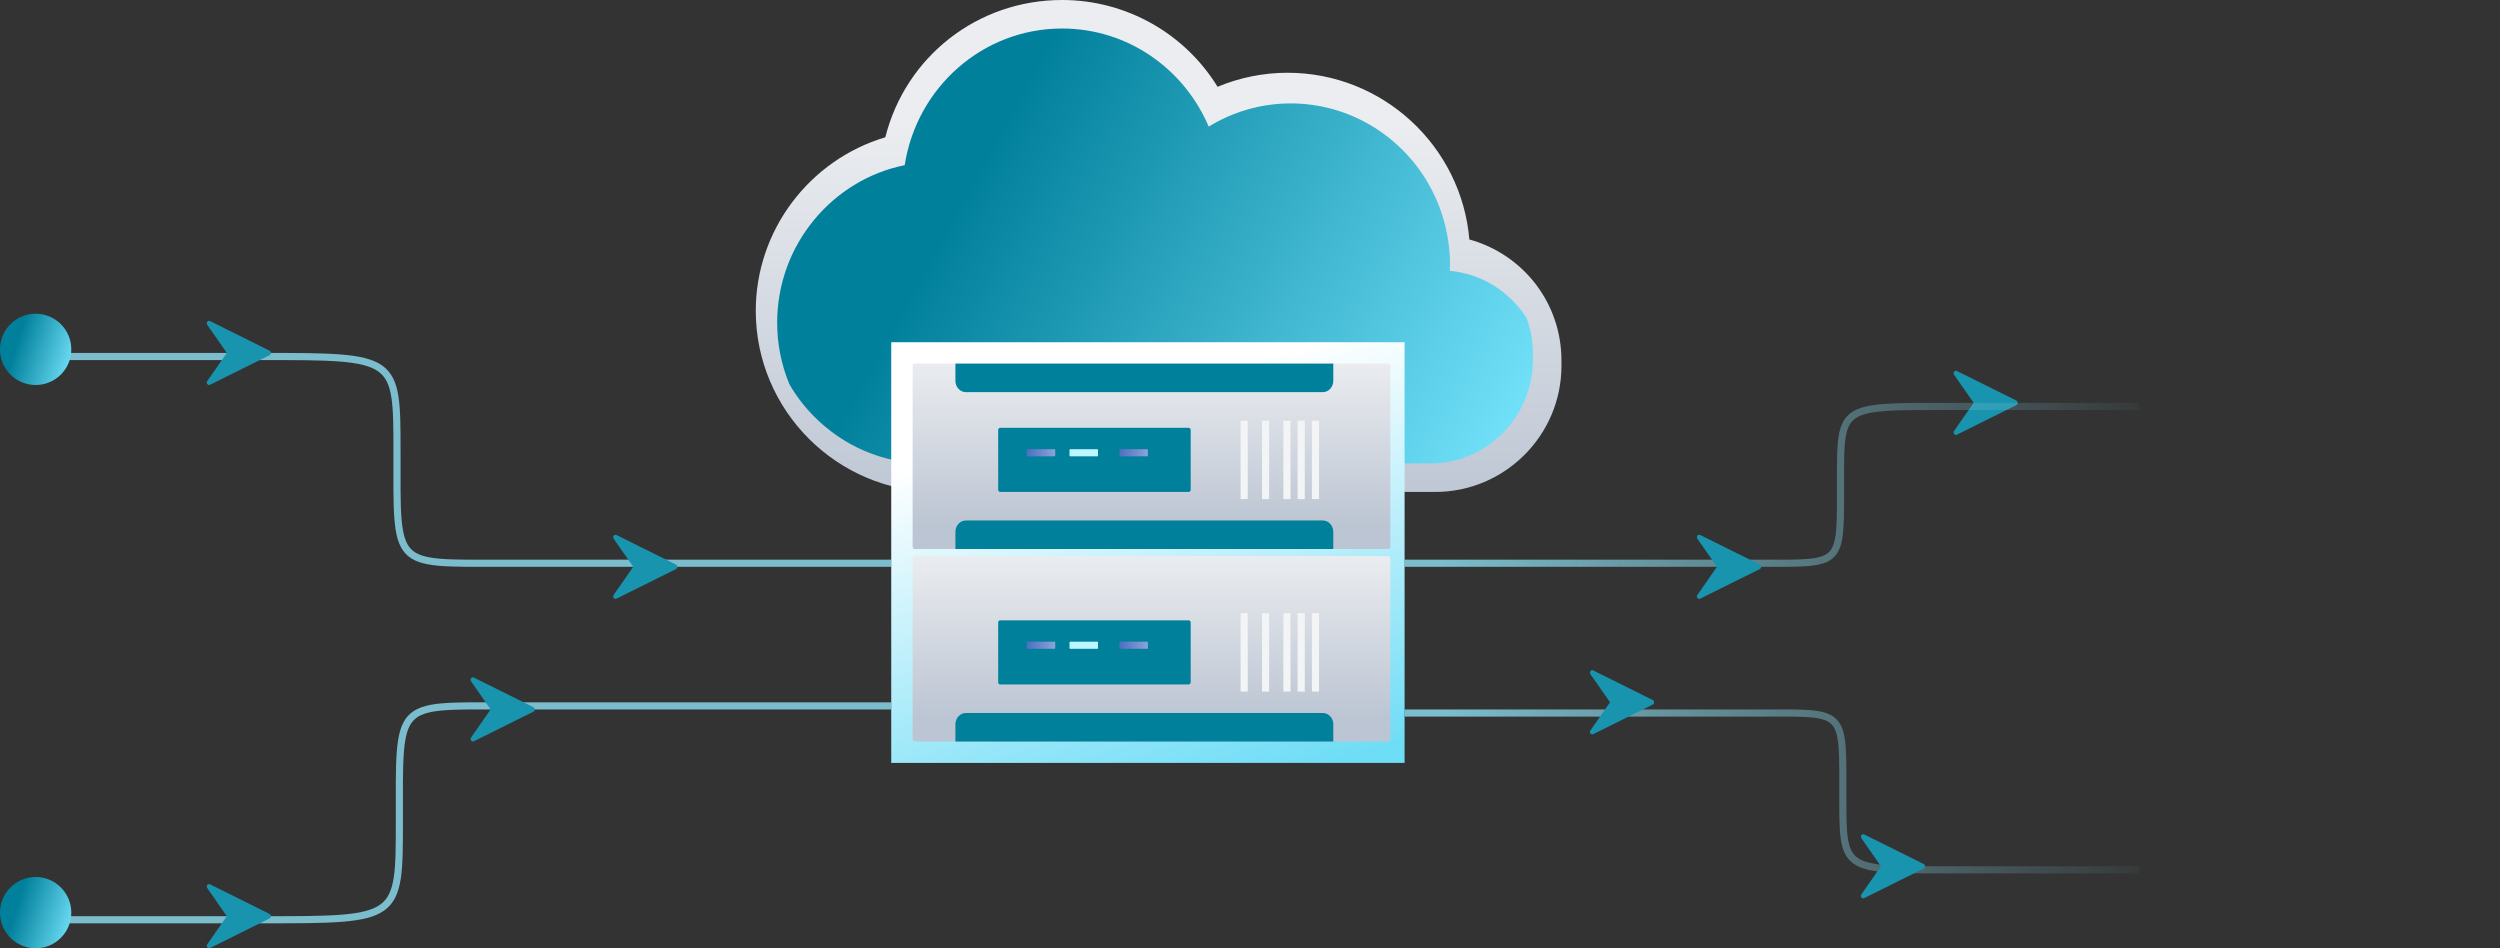 <?xml version="1.0" encoding="UTF-8"?>
<svg xmlns="http://www.w3.org/2000/svg" width="290" height="110" viewBox="0 0 290 110" fill="none">
  <rect x="0" y="0" width="290" height="110" fill="#333333" stroke="none"/>
  <path d="M0.827 106.692L30.577 106.692C46.327 106.692 46.327 106.692 46.327 95.242C46.327 81.248 45.743 81.884 58.576 81.884L103.384 81.884" stroke="#7BBDCC" stroke-width="0.827"></path>
  <g clip-path="url(#clip0_544_511)">
    <path d="M31.274 106.018L24.363 102.582C24.253 102.528 24.121 102.56 24.045 102.662C23.968 102.764 23.965 102.909 24.038 103.014L26.311 106.278L24.038 109.542C23.965 109.647 23.968 109.792 24.044 109.893C24.096 109.963 24.173 110 24.251 110C24.289 110 24.326 109.991 24.362 109.974L31.274 106.538C31.368 106.491 31.428 106.39 31.428 106.278C31.428 106.166 31.368 106.065 31.274 106.018Z" fill="#1894AF"></path>
  </g>
  <g clip-path="url(#clip1_544_511)">
    <path d="M61.876 82.033L54.964 78.597C54.854 78.543 54.723 78.576 54.646 78.677C54.569 78.779 54.566 78.924 54.64 79.029L56.913 82.293L54.64 85.557C54.566 85.662 54.569 85.807 54.646 85.909C54.697 85.978 54.774 86.015 54.852 86.015C54.89 86.015 54.928 86.006 54.964 85.989L61.875 82.553C61.97 82.506 62.03 82.405 62.03 82.293C62.03 82.181 61.97 82.08 61.876 82.033Z" fill="#1894AF"></path>
  </g>
  <ellipse cx="4.135" cy="105.865" rx="4.135" ry="4.135" fill="url(#paint0_linear_544_511)"></ellipse>
  <path d="M248.12 100.902L225.659 100.902C213.768 100.902 213.768 100.902 213.768 92.506C213.768 82.243 214.209 82.71 204.52 82.71L162.932 82.71" stroke="url(#paint1_linear_544_511)" stroke-width="0.827"></path>
  <path d="M223.154 100.228L216.242 96.793C216.132 96.739 216.001 96.771 215.924 96.873C215.847 96.975 215.845 97.12 215.918 97.225L218.191 100.488L215.918 103.752C215.845 103.857 215.847 104.003 215.924 104.104C215.976 104.173 216.053 104.211 216.131 104.211C216.169 104.211 216.206 104.202 216.242 104.184L223.154 100.748C223.248 100.701 223.308 100.6 223.308 100.488C223.308 100.377 223.248 100.275 223.154 100.228Z" fill="#1894AF"></path>
  <path d="M0.827 41.353L30.397 41.353C46.051 41.353 46.051 41.353 46.051 52.421C46.051 65.949 45.471 65.334 58.227 65.334H103.384" stroke="#7BBDCC" stroke-width="0.827"></path>
  <g clip-path="url(#clip2_544_511)">
    <path d="M233.906 46.469L226.994 43.033C226.884 42.98 226.753 43.012 226.676 43.114C226.599 43.215 226.597 43.36 226.67 43.465L228.943 46.729L226.67 49.993C226.597 50.098 226.599 50.243 226.676 50.345C226.727 50.414 226.805 50.451 226.883 50.451C226.92 50.451 226.958 50.443 226.994 50.425L233.906 46.989C234 46.942 234.06 46.841 234.06 46.729C234.06 46.617 234 46.516 233.906 46.469Z" fill="#1894AF"></path>
  </g>
  <g clip-path="url(#clip3_544_511)">
    <path d="M31.274 40.68L24.363 37.244C24.253 37.19 24.121 37.222 24.045 37.324C23.968 37.426 23.965 37.571 24.038 37.676L26.311 40.94L24.038 44.204C23.965 44.308 23.968 44.454 24.044 44.555C24.096 44.624 24.173 44.662 24.251 44.662C24.289 44.662 24.326 44.653 24.362 44.635L31.274 41.2C31.368 41.153 31.428 41.051 31.428 40.94C31.428 40.828 31.368 40.727 31.274 40.68Z" fill="#1894AF"></path>
  </g>
  <ellipse cx="4.135" cy="40.526" rx="4.135" ry="4.135" fill="url(#paint2_linear_544_511)"></ellipse>
  <path d="M248.12 47.143L225.483 47.143C213.498 47.143 213.498 47.143 213.498 55.539C213.498 65.802 213.942 65.335 204.177 65.335L162.932 65.335" stroke="url(#paint3_linear_544_511)" stroke-width="0.827"></path>
  <path d="M204.131 65.492L197.22 62.056C197.11 62.002 196.978 62.034 196.902 62.136C196.825 62.238 196.822 62.383 196.895 62.488L199.168 65.752L196.895 69.016C196.822 69.12 196.825 69.266 196.901 69.367C196.953 69.436 197.03 69.474 197.108 69.474C197.146 69.474 197.184 69.465 197.219 69.447L204.131 66.012C204.226 65.965 204.286 65.863 204.286 65.752C204.286 65.64 204.226 65.539 204.131 65.492Z" fill="#1894AF"></path>
  <path d="M191.725 81.206L184.814 77.77C184.704 77.716 184.572 77.748 184.496 77.85C184.419 77.952 184.416 78.097 184.489 78.202L186.762 81.466L184.489 84.73C184.416 84.835 184.419 84.98 184.495 85.082C184.547 85.151 184.624 85.188 184.702 85.188C184.74 85.188 184.778 85.179 184.813 85.162L191.725 81.726C191.82 81.679 191.88 81.578 191.88 81.466C191.88 81.354 191.82 81.253 191.725 81.206Z" fill="#1894AF"></path>
  <path d="M78.417 65.492L71.506 62.056C71.395 62.002 71.264 62.034 71.188 62.136C71.111 62.238 71.108 62.383 71.181 62.488L73.454 65.752L71.181 69.016C71.108 69.12 71.111 69.266 71.187 69.367C71.239 69.436 71.316 69.474 71.394 69.474C71.432 69.474 71.469 69.465 71.505 69.447L78.417 66.012C78.511 65.965 78.572 65.863 78.572 65.752C78.572 65.64 78.511 65.539 78.417 65.492Z" fill="#1894AF"></path>
  <path d="M108.72 57.068C97.113 57.068 87.669 47.639 87.669 36.052C87.669 26.731 93.88 18.559 102.697 15.924C105.046 6.586 113.375 0 123.2 0C130.635 0 137.424 3.868 141.238 10.068C143.807 8.998 146.563 8.44 149.349 8.44C160.415 8.44 169.525 16.962 170.444 27.777C176.687 29.506 181.128 35.143 181.128 41.811V42.433C181.128 50.502 174.551 57.068 166.468 57.068H108.72Z" fill="url(#paint4_linear_544_511)"></path>
  <path d="M177.09 36.906C175.168 33.863 171.921 31.764 168.177 31.412C168.188 31.192 168.206 30.979 168.206 30.759C168.206 30.257 168.188 29.764 168.146 29.271C167.919 26.328 167.029 23.586 165.621 21.185C165.621 21.174 165.621 21.164 165.611 21.156C162.372 15.672 156.471 11.996 149.706 11.996C146.232 11.996 142.983 12.99 140.21 14.688C137.377 8 130.832 3.308 123.197 3.308C113.967 3.308 106.332 10.178 104.946 19.159C96.538 20.856 90.151 28.418 90.151 37.428C90.151 39.95 90.655 42.359 91.566 44.56C92.347 45.927 93.309 47.171 94.409 48.286C97.736 51.66 102.331 53.759 107.38 53.759H165.927C172.503 53.759 177.82 48.357 177.82 41.697V41.055C177.82 39.588 177.561 38.192 177.088 36.906H177.09Z" fill="url(#paint5_linear_544_511)"></path>
  <path d="M162.932 39.699H103.383V88.496H162.932V39.699Z" fill="url(#paint6_linear_544_511)"></path>
  <path d="M161.014 42.181H106.129C105.983 42.181 105.865 42.298 105.865 42.443V63.421C105.865 63.566 105.983 63.684 106.129 63.684H161.014C161.16 63.684 161.278 63.566 161.278 63.421V42.443C161.278 42.298 161.16 42.181 161.014 42.181Z" fill="url(#paint7_linear_544_511)"></path>
  <path d="M110.827 63.684V61.689C110.827 60.964 111.372 60.376 112.045 60.376H153.443C154.116 60.376 154.662 60.964 154.662 61.689V63.684H110.827Z" fill="#01809C"></path>
  <path d="M110.827 42.181V44.176C110.827 44.901 111.372 45.489 112.045 45.489H153.443C154.116 45.489 154.662 44.901 154.662 44.176V42.181H110.827Z" fill="#01809C"></path>
  <path d="M137.882 49.624H116.027C115.896 49.624 115.789 49.736 115.789 49.875V56.817C115.789 56.955 115.896 57.068 116.027 57.068H137.882C138.014 57.068 138.12 56.955 138.12 56.817V49.875C138.12 49.736 138.014 49.624 137.882 49.624Z" fill="#01809C"></path>
  <path d="M122.331 52.105H119.172C119.131 52.105 119.098 52.143 119.098 52.19V52.848C119.098 52.895 119.131 52.932 119.172 52.932H122.331C122.373 52.932 122.406 52.895 122.406 52.848V52.19C122.406 52.143 122.373 52.105 122.331 52.105Z" fill="url(#paint8_linear_544_511)"></path>
  <path d="M127.294 52.105H124.135C124.093 52.105 124.06 52.143 124.06 52.19V52.848C124.06 52.895 124.093 52.932 124.135 52.932H127.294C127.335 52.932 127.368 52.895 127.368 52.848V52.19C127.368 52.143 127.335 52.105 127.294 52.105Z" fill="#BBF7FF"></path>
  <path d="M133.083 52.105H129.924C129.883 52.105 129.85 52.143 129.85 52.19V52.848C129.85 52.895 129.883 52.932 129.924 52.932H133.083C133.124 52.932 133.158 52.895 133.158 52.848V52.19C133.158 52.143 133.124 52.105 133.083 52.105Z" fill="url(#paint9_linear_544_511)"></path>
  <path d="M144.737 48.797H143.91V57.895H144.737V48.797Z" fill="#F3F4F6"></path>
  <path d="M147.218 48.797H146.391V57.895H147.218V48.797Z" fill="#F3F4F6"></path>
  <path d="M149.699 48.797H148.872V57.895H149.699V48.797Z" fill="#F3F4F6"></path>
  <path d="M151.353 48.797H150.526V57.895H151.353V48.797Z" fill="#F3F4F6"></path>
  <path d="M153.007 48.797H152.18V57.895H153.007V48.797Z" fill="#F3F4F6"></path>
  <path d="M161.014 64.511H106.129C105.983 64.511 105.865 64.629 105.865 64.774V85.752C105.865 85.897 105.983 86.014 106.129 86.014H161.014C161.16 86.014 161.278 85.897 161.278 85.752V64.774C161.278 64.629 161.16 64.511 161.014 64.511Z" fill="url(#paint10_linear_544_511)"></path>
  <path d="M110.827 86.015V84.019C110.827 83.295 111.372 82.707 112.045 82.707H153.443C154.116 82.707 154.662 83.295 154.662 84.019V86.015H110.827Z" fill="#01809C"></path>
  <path d="M137.882 71.955H116.027C115.896 71.955 115.789 72.067 115.789 72.206V79.147C115.789 79.286 115.896 79.398 116.027 79.398H137.882C138.014 79.398 138.12 79.286 138.12 79.147V72.206C138.12 72.067 138.014 71.955 137.882 71.955Z" fill="#01809C"></path>
  <path d="M122.331 74.436H119.172C119.131 74.436 119.098 74.474 119.098 74.521V75.179C119.098 75.225 119.131 75.263 119.172 75.263H122.331C122.373 75.263 122.406 75.225 122.406 75.179V74.521C122.406 74.474 122.373 74.436 122.331 74.436Z" fill="url(#paint11_linear_544_511)"></path>
  <path d="M127.294 74.436H124.135C124.093 74.436 124.06 74.474 124.06 74.521V75.179C124.06 75.225 124.093 75.263 124.135 75.263H127.294C127.335 75.263 127.368 75.225 127.368 75.179V74.521C127.368 74.474 127.335 74.436 127.294 74.436Z" fill="#BBF7FF"></path>
  <path d="M133.083 74.436H129.924C129.883 74.436 129.85 74.474 129.85 74.521V75.179C129.85 75.225 129.883 75.263 129.924 75.263H133.083C133.124 75.263 133.158 75.225 133.158 75.179V74.521C133.158 74.474 133.124 74.436 133.083 74.436Z" fill="url(#paint12_linear_544_511)"></path>
  <path d="M144.737 71.128H143.91V80.226H144.737V71.128Z" fill="#F3F4F6"></path>
  <path d="M147.218 71.128H146.391V80.226H147.218V71.128Z" fill="#F3F4F6"></path>
  <path d="M149.699 71.128H148.872V80.226H149.699V71.128Z" fill="#F3F4F6"></path>
  <path d="M151.353 71.128H150.526V80.226H151.353V71.128Z" fill="#F3F4F6"></path>
  <path d="M153.007 71.128H152.18V80.226H153.007V71.128Z" fill="#F3F4F6"></path>
  <defs>
    <linearGradient id="paint0_linear_544_511" x1="2.374" y1="103.845" x2="9.566" y2="106.112" gradientUnits="userSpaceOnUse">
      <stop stop-color="#01809C"></stop>
      <stop offset="1" stop-color="#79E7FF"></stop>
    </linearGradient>
    <linearGradient id="paint1_linear_544_511" x1="252.084" y1="82.243" x2="167.965" y2="82.243" gradientUnits="userSpaceOnUse">
      <stop stop-color="#7BBDCC" stop-opacity="0"></stop>
      <stop offset="1" stop-color="#7BBDCC"></stop>
    </linearGradient>
    <linearGradient id="paint2_linear_544_511" x1="2.374" y1="38.507" x2="9.566" y2="40.773" gradientUnits="userSpaceOnUse">
      <stop stop-color="#01809C"></stop>
      <stop offset="1" stop-color="#79E7FF"></stop>
    </linearGradient>
    <linearGradient id="paint3_linear_544_511" x1="252.115" y1="65.802" x2="167.335" y2="65.802" gradientUnits="userSpaceOnUse">
      <stop stop-color="#7BBDCC" stop-opacity="0"></stop>
      <stop offset="1" stop-color="#7BBDCC"></stop>
    </linearGradient>
    <linearGradient id="paint4_linear_544_511" x1="134.398" y1="59.796" x2="134.398" y2="14.253" gradientUnits="userSpaceOnUse">
      <stop stop-color="#BCC5D3"></stop>
      <stop offset="1" stop-color="#EBEDF0"></stop>
    </linearGradient>
    <linearGradient id="paint5_linear_544_511" x1="115.319" y1="16.216" x2="179.789" y2="51.519" gradientUnits="userSpaceOnUse">
      <stop stop-color="#01809C"></stop>
      <stop offset="1" stop-color="#79E7FF"></stop>
    </linearGradient>
    <linearGradient id="paint6_linear_544_511" x1="158.058" y1="37.983" x2="171.922" y2="83.442" gradientUnits="userSpaceOnUse">
      <stop stop-color="white"></stop>
      <stop offset="1" stop-color="#6EDDF6"></stop>
    </linearGradient>
    <linearGradient id="paint7_linear_544_511" x1="133.571" y1="60.96" x2="133.571" y2="41.814" gradientUnits="userSpaceOnUse">
      <stop stop-color="#BCC5D3"></stop>
      <stop offset="1" stop-color="#EBEDF0"></stop>
    </linearGradient>
    <linearGradient id="paint8_linear_544_511" x1="119.098" y1="52.52" x2="122.406" y2="52.52" gradientUnits="userSpaceOnUse">
      <stop stop-color="#4C6FBF"></stop>
      <stop offset="1" stop-color="#8CA3D8"></stop>
    </linearGradient>
    <linearGradient id="paint9_linear_544_511" x1="129.85" y1="52.52" x2="133.158" y2="52.52" gradientUnits="userSpaceOnUse">
      <stop stop-color="#4C6FBF"></stop>
      <stop offset="1" stop-color="#8CA3D8"></stop>
    </linearGradient>
    <linearGradient id="paint10_linear_544_511" x1="133.571" y1="83.292" x2="133.571" y2="64.144" gradientUnits="userSpaceOnUse">
      <stop stop-color="#BCC5D3"></stop>
      <stop offset="1" stop-color="#EBEDF0"></stop>
    </linearGradient>
    <linearGradient id="paint11_linear_544_511" x1="119.098" y1="74.85" x2="122.406" y2="74.85" gradientUnits="userSpaceOnUse">
      <stop stop-color="#4C6FBF"></stop>
      <stop offset="1" stop-color="#8CA3D8"></stop>
    </linearGradient>
    <linearGradient id="paint12_linear_544_511" x1="129.85" y1="74.85" x2="133.158" y2="74.85" gradientUnits="userSpaceOnUse">
      <stop stop-color="#4C6FBF"></stop>
      <stop offset="1" stop-color="#8CA3D8"></stop>
    </linearGradient>
    <clipPath id="clip0_544_511">
      <rect width="7.444" height="7.444" fill="white" transform="translate(23.985 102.556)"></rect>
    </clipPath>
    <clipPath id="clip1_544_511">
      <rect width="7.444" height="7.444" fill="white" transform="translate(54.586 78.571)"></rect>
    </clipPath>
    <clipPath id="clip2_544_511">
      <rect width="7.444" height="7.444" fill="white" transform="translate(226.617 43.008)"></rect>
    </clipPath>
    <clipPath id="clip3_544_511">
      <rect width="7.444" height="7.444" fill="white" transform="translate(23.985 37.218)"></rect>
    </clipPath>
  </defs>
</svg>
